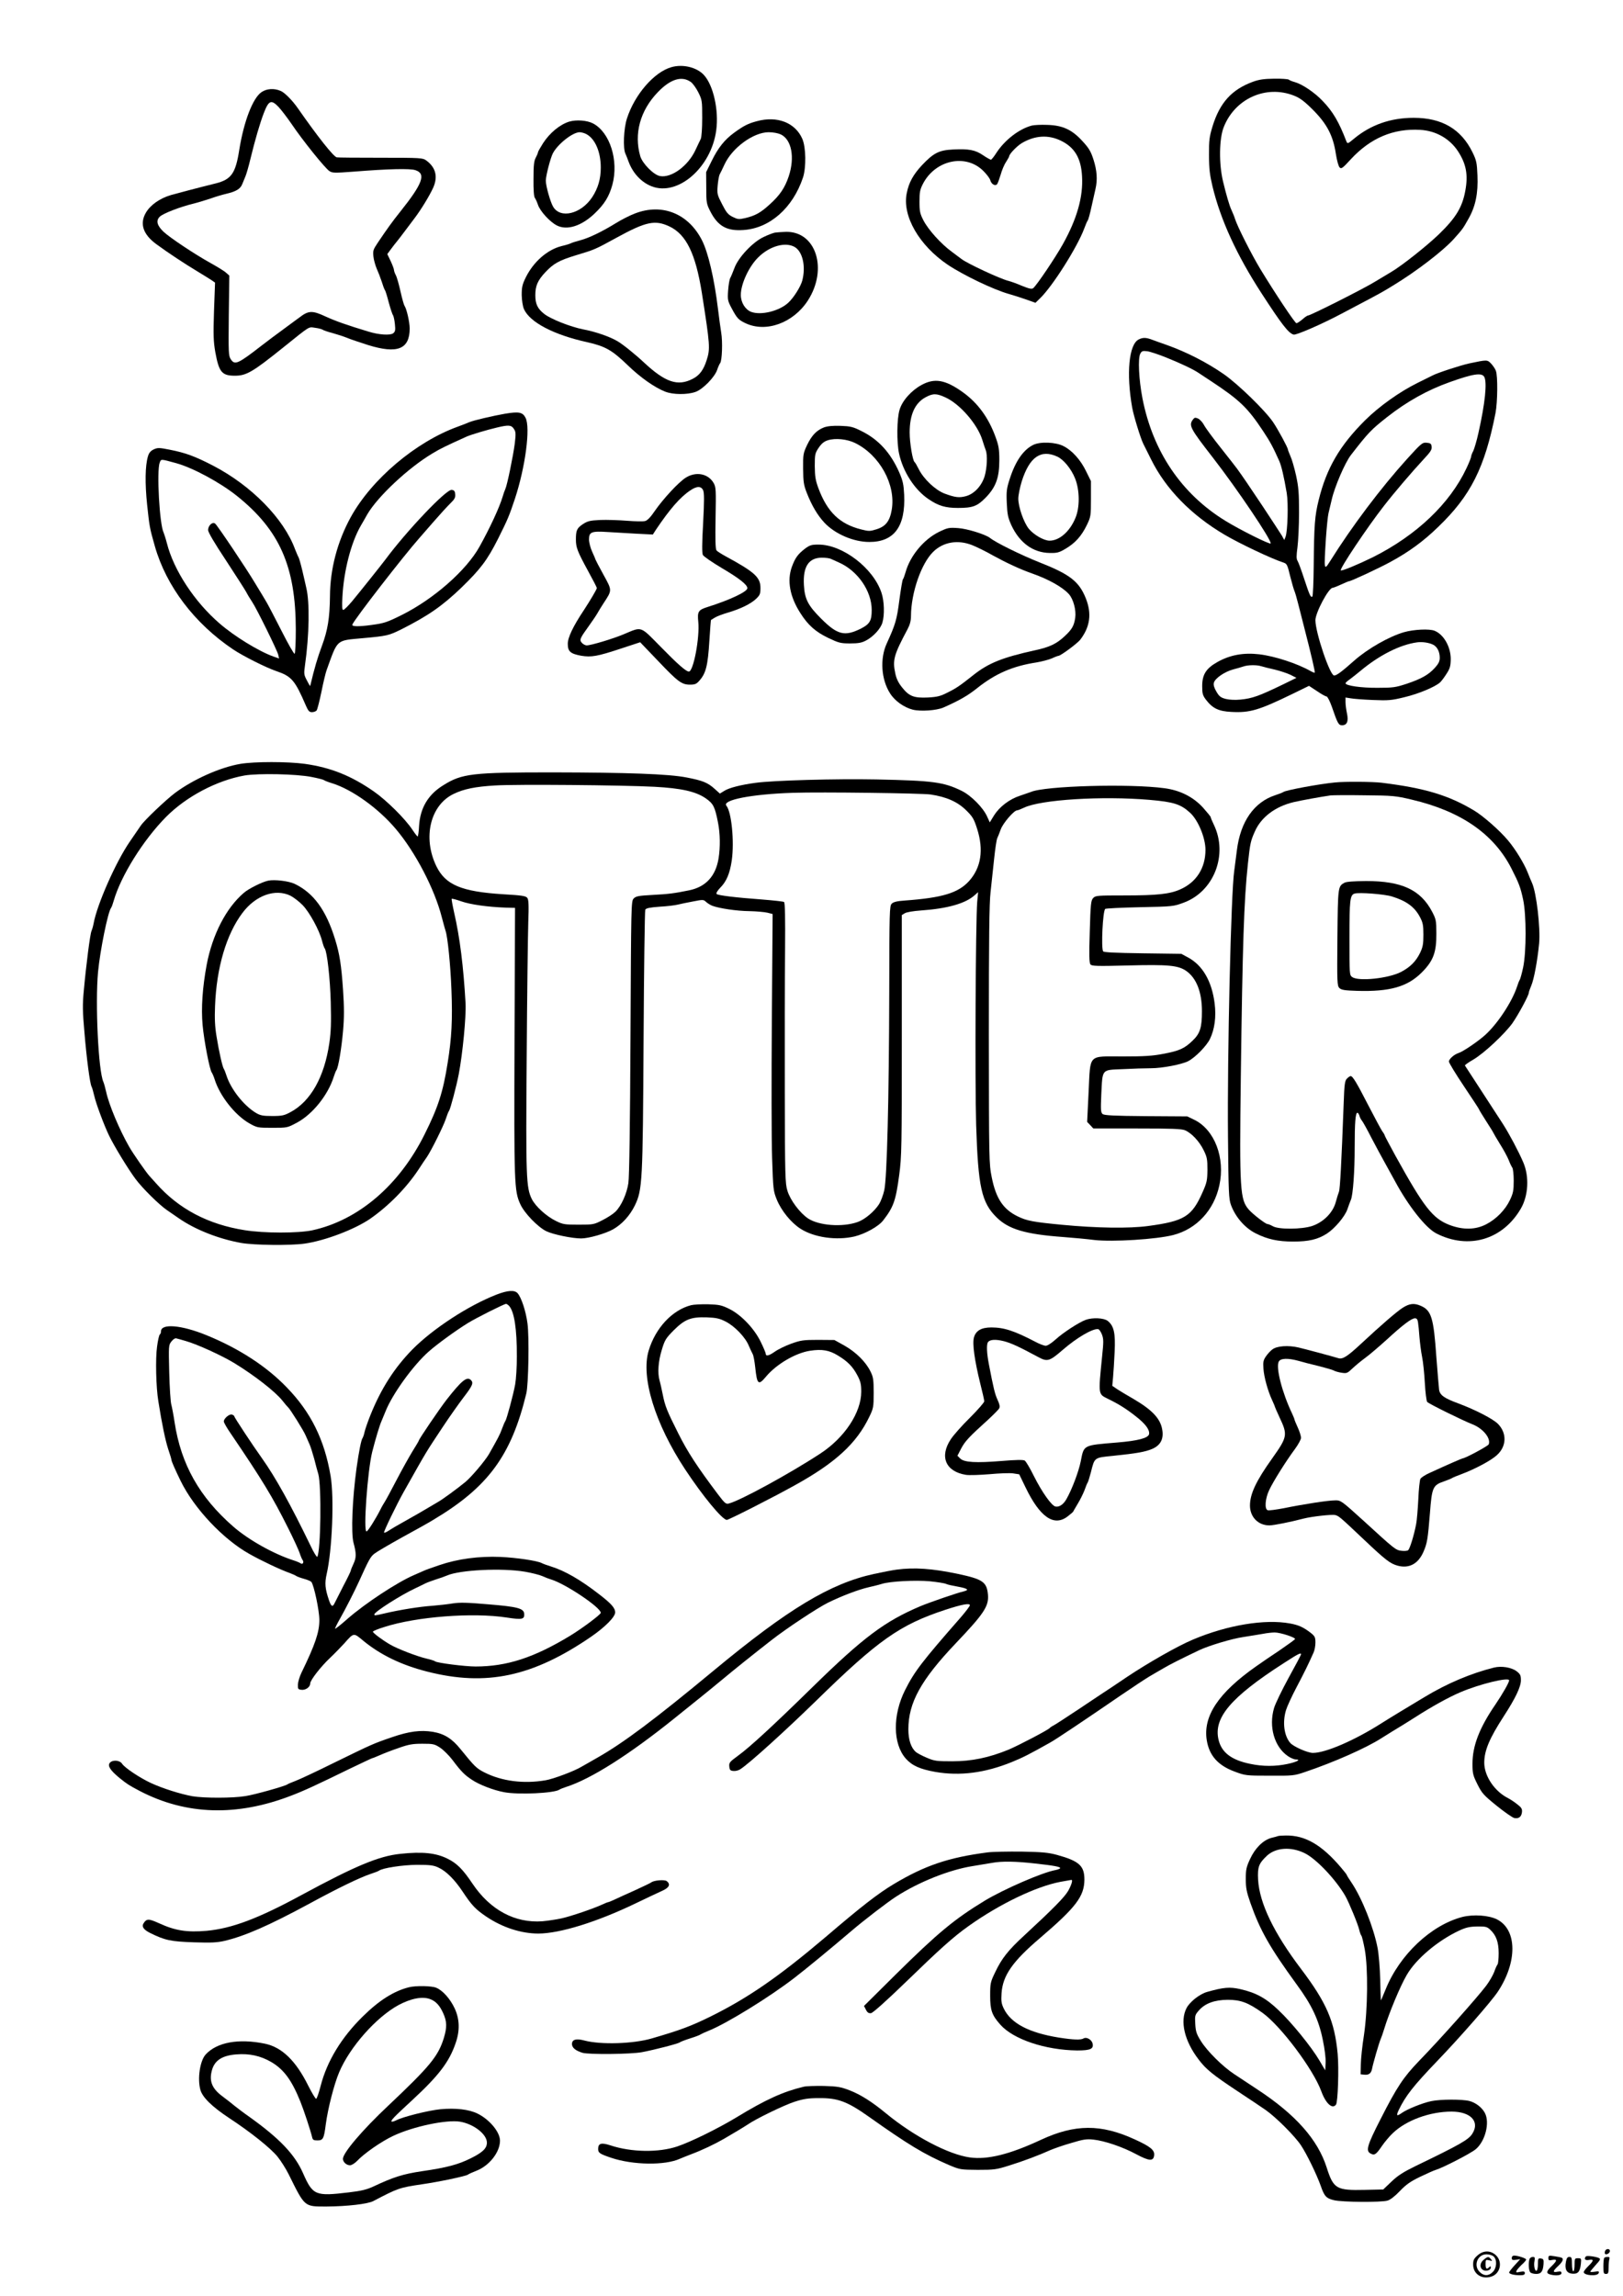 <?xml version="1.0" standalone="no"?>
<!DOCTYPE svg PUBLIC "-//W3C//DTD SVG 20010904//EN"
 "http://www.w3.org/TR/2001/REC-SVG-20010904/DTD/svg10.dtd">
<svg version="1.0" xmlns="http://www.w3.org/2000/svg"
 width="1240pt" height="1754pt" viewBox="0 0 1240 1754"
 preserveAspectRatio="xMidYMid meet">

<g transform="translate(0,1754) scale(0.1,-0.1)"
fill="#000000" stroke="none">
<path d="M5130 17027 c-132 -37 -281 -209 -340 -392 -25 -76 -31 -228 -12
-268 6 -12 17 -42 26 -66 33 -86 97 -154 174 -184 200 -79 456 143 494 427 21
154 -22 346 -95 424 -54 58 -160 84 -247 59z m149 -114 c14 -10 40 -46 56 -78
29 -58 30 -65 30 -196 0 -81 -5 -146 -11 -160 -7 -13 -24 -51 -40 -84 -56
-122 -184 -216 -271 -200 -48 8 -134 95 -151 151 -50 172 -1 350 134 490 97
101 184 127 253 77z"/>
<path d="M9574 16916 c-162 -59 -254 -159 -310 -341 -24 -80 -28 -105 -27
-220 0 -105 6 -151 27 -240 62 -256 184 -522 374 -815 155 -239 207 -306 246
-316 20 -5 222 83 366 160 25 13 88 46 140 74 135 71 176 93 255 142 179 109
379 263 460 352 70 78 72 81 114 156 54 94 75 195 69 332 -4 98 -8 115 -38
177 -87 177 -233 263 -449 263 -176 0 -328 -53 -457 -160 -48 -40 -49 -40 -58
-18 -56 146 -102 225 -180 306 -60 64 -155 128 -211 144 -22 6 -44 15 -49 20
-6 4 -55 8 -110 7 -77 -1 -115 -6 -162 -23z m311 -106 c46 -18 78 -41 146
-109 107 -107 154 -197 175 -335 8 -51 20 -96 29 -105 13 -13 22 -7 86 63 150
162 325 236 530 224 119 -7 224 -66 288 -163 63 -97 79 -180 56 -303 -23 -126
-73 -207 -200 -330 -93 -90 -285 -242 -365 -289 -19 -11 -73 -44 -120 -72 -82
-52 -498 -261 -516 -261 -6 0 -25 -13 -44 -30 -19 -16 -39 -29 -45 -29 -11 0
-161 225 -276 414 -67 111 -176 326 -194 385 -4 14 -16 43 -26 65 -16 33 -40
116 -65 220 -32 134 -30 326 6 415 86 217 322 323 535 240z"/>
<path d="M1999 16837 c-67 -44 -136 -224 -171 -442 -28 -180 -61 -226 -180
-256 -142 -35 -303 -78 -342 -89 -85 -25 -157 -76 -191 -134 -50 -85 -22 -168
82 -243 90 -66 216 -149 311 -206 48 -29 98 -60 111 -69 l24 -17 -8 -218 c-6
-185 -4 -232 10 -313 28 -153 50 -180 150 -180 87 0 135 28 368 215 213 171
192 158 244 151 25 -3 51 -10 57 -14 6 -5 40 -17 76 -26 36 -10 85 -26 110
-36 25 -11 98 -35 163 -56 223 -69 317 -32 317 127 0 49 -24 153 -40 174 -4 6
-18 54 -30 108 -12 54 -28 111 -36 125 -8 15 -14 33 -14 40 0 7 -11 37 -25 67
l-26 54 28 38 c15 21 36 47 45 58 9 11 34 43 54 70 21 28 57 75 79 105 52 68
118 177 145 237 37 84 19 154 -53 207 -28 20 -40 21 -350 21 -177 0 -327 1
-334 3 -25 5 -146 158 -298 376 -42 60 -101 120 -132 132 -49 21 -105 17 -144
-9z m130 -115 c20 -21 65 -80 100 -131 82 -122 255 -337 288 -358 23 -15 40
-15 187 -4 264 21 429 25 470 11 83 -27 55 -103 -116 -317 -63 -79 -96 -125
-171 -236 -36 -54 -39 -62 -34 -107 3 -27 15 -68 25 -92 11 -24 28 -68 38 -98
9 -30 20 -59 24 -65 5 -5 18 -48 30 -95 13 -47 27 -90 32 -97 5 -6 12 -37 15
-68 5 -47 3 -58 -13 -71 -22 -17 -109 -12 -189 13 -169 51 -250 80 -327 115
-101 47 -130 47 -199 -6 -24 -18 -82 -61 -129 -95 -47 -34 -116 -86 -155 -116
-189 -147 -211 -156 -242 -109 -17 26 -18 50 -15 334 l4 305 -24 21 c-12 12
-66 45 -118 74 -123 68 -313 195 -361 240 -50 48 -59 85 -28 115 26 25 155 75
259 100 36 9 94 27 130 39 36 13 90 29 120 36 73 17 107 37 121 74 7 17 18 45
25 61 7 17 24 75 37 130 36 148 72 271 102 350 38 99 57 107 114 47z"/>
<path d="M5782 16614 c-66 -17 -102 -36 -172 -87 -74 -54 -123 -115 -173 -217
l-42 -85 1 -120 c0 -114 2 -123 31 -180 58 -113 126 -151 253 -142 201 13 377
168 455 401 25 77 23 230 -5 295 -54 124 -192 178 -348 135z m184 -101 c82
-40 108 -175 60 -320 -30 -89 -68 -145 -147 -216 -68 -62 -109 -85 -186 -103
-48 -11 -56 -10 -95 9 -36 18 -49 34 -81 97 -37 71 -39 79 -34 142 3 36 10 74
15 85 6 10 22 44 37 76 59 128 220 246 337 247 35 0 72 -7 94 -17z"/>
<path d="M4349 16611 c-71 -22 -149 -86 -200 -165 -21 -33 -39 -65 -39 -70 0
-6 -8 -24 -17 -41 -13 -24 -17 -57 -17 -161 -1 -82 3 -136 10 -145 6 -8 17
-32 24 -53 16 -49 91 -131 144 -158 78 -40 188 -5 288 90 76 72 112 131 137
222 49 184 -19 399 -148 467 -46 24 -127 30 -182 14z m130 -95 c67 -35 111
-135 111 -256 0 -88 -21 -158 -66 -227 -85 -128 -243 -166 -298 -72 -22 37
-56 159 -56 199 0 36 35 172 54 209 37 70 150 160 204 161 13 0 36 -6 51 -14z"/>
<path d="M7884 16581 c-97 -25 -207 -110 -271 -208 -18 -29 -38 -53 -42 -53
-5 0 -32 15 -60 34 -60 41 -108 50 -230 44 -107 -5 -149 -27 -237 -120 -67
-72 -100 -132 -116 -212 -37 -174 94 -401 314 -549 120 -80 348 -189 464 -222
32 -9 92 -28 132 -42 l73 -26 35 34 c95 91 285 391 338 534 10 28 22 55 26 60
5 6 18 53 29 105 12 52 26 114 31 138 16 70 11 139 -15 221 -21 66 -36 90 -85
143 -80 88 -152 121 -270 124 -47 2 -99 -1 -116 -5z m222 -116 c105 -51 154
-134 161 -273 9 -155 -38 -323 -147 -518 -57 -102 -199 -313 -226 -335 -11 -9
-30 -5 -87 18 -39 17 -85 33 -101 37 -63 15 -316 133 -361 168 -5 4 -38 29
-72 54 -83 60 -181 169 -218 241 -26 51 -30 68 -30 143 0 73 4 92 27 137 96
183 329 231 462 96 26 -26 49 -57 52 -70 8 -30 38 -47 52 -30 5 6 17 39 27 72
9 33 27 77 41 97 13 21 24 40 24 43 0 18 59 79 97 102 101 59 202 65 299 18z"/>
<path d="M4853 15910 c-40 -15 -105 -48 -145 -73 -109 -67 -206 -114 -273
-132 -33 -9 -67 -19 -75 -24 -8 -4 -39 -14 -67 -20 -110 -27 -216 -119 -276
-240 -27 -55 -31 -75 -31 -135 1 -42 8 -86 17 -107 45 -101 228 -197 484 -253
137 -31 189 -60 309 -176 97 -94 207 -171 287 -202 59 -23 167 -24 230 -2 56
19 149 114 167 171 7 21 17 43 22 49 15 19 20 165 8 234 -6 36 -17 118 -25
184 -28 230 -75 429 -122 521 -104 204 -304 284 -510 205z m262 -100 c128 -61
199 -207 247 -505 63 -403 65 -428 37 -516 -24 -75 -54 -116 -107 -143 -114
-59 -209 -27 -373 126 -64 60 -163 140 -202 162 -59 35 -170 73 -261 90 -97
19 -249 79 -298 118 -51 40 -68 76 -68 143 0 72 18 113 77 176 62 66 105 90
233 129 143 43 146 44 310 134 226 124 295 138 405 86z"/>
<path d="M5920 15763 c-14 -3 -52 -17 -85 -33 -83 -38 -195 -157 -224 -238
-12 -31 -26 -66 -32 -76 -6 -11 -13 -53 -16 -95 -5 -71 -3 -80 27 -136 41 -77
53 -89 106 -114 157 -74 365 2 476 173 155 240 63 530 -168 525 -32 -1 -70 -4
-84 -6z m152 -110 c61 -36 86 -150 57 -258 -13 -46 -64 -128 -106 -167 -68
-64 -209 -99 -285 -70 -45 18 -78 72 -78 129 0 84 62 218 134 288 87 86 207
119 278 78z"/>
<path d="M8700 14947 c-75 -37 -96 -260 -50 -520 12 -66 64 -235 85 -277 7
-14 34 -68 60 -120 112 -226 306 -424 560 -574 115 -68 362 -185 450 -213 27
-9 31 -16 52 -104 13 -52 28 -103 33 -114 5 -11 18 -56 29 -100 11 -44 34
-134 51 -200 45 -174 79 -319 75 -323 -2 -2 -16 3 -32 12 -102 58 -274 114
-392 128 -121 14 -223 -5 -318 -58 -88 -49 -118 -96 -118 -185 0 -57 4 -71 28
-103 51 -67 97 -89 193 -94 143 -8 211 12 472 139 l123 60 61 -40 c33 -23 66
-41 73 -41 7 0 25 -35 40 -77 45 -131 52 -143 79 -143 38 0 50 31 37 91 -6 28
-11 66 -11 86 l0 35 38 -6 c20 -4 97 -10 170 -13 121 -5 143 -3 245 22 108 26
231 78 269 112 10 9 32 38 49 65 27 41 32 60 33 111 1 94 -53 191 -124 219
-40 16 -159 10 -233 -11 -114 -33 -277 -126 -379 -216 -98 -87 -136 -115 -155
-115 -32 0 -142 325 -143 422 0 58 101 248 132 248 5 0 34 11 64 25 30 14 57
25 60 25 15 0 224 97 316 147 142 77 253 158 366 268 249 239 356 453 438 870
16 84 18 282 3 322 -5 15 -22 40 -37 56 -29 30 -30 30 -167 1 -68 -15 -246
-73 -282 -93 -10 -5 -60 -30 -111 -55 -138 -68 -294 -179 -402 -286 -194 -193
-295 -366 -355 -610 -30 -121 -35 -190 -38 -502 -1 -124 -6 -230 -10 -234 -12
-12 -21 7 -63 135 -21 64 -43 125 -50 136 -10 16 -10 38 -1 105 6 47 12 166
12 265 0 152 -4 196 -23 284 -13 58 -32 124 -43 147 -10 24 -19 46 -19 50 0
14 -74 151 -113 209 -61 90 -268 291 -377 367 -133 92 -285 169 -436 223 -38
13 -87 31 -109 39 -49 19 -73 19 -105 3z m205 -136 c113 -45 214 -93 253 -120
15 -10 59 -39 97 -64 215 -142 277 -201 396 -381 54 -81 76 -123 123 -228 16
-37 35 -115 57 -245 13 -78 7 -289 -9 -333 l-10 -25 -18 33 c-11 18 -77 119
-147 225 -117 175 -142 212 -195 286 -9 13 -66 85 -125 160 -60 75 -117 153
-128 174 -11 21 -31 43 -46 50 -21 9 -27 8 -39 -8 -33 -45 -22 -66 152 -290
188 -242 450 -632 442 -656 -4 -11 -233 103 -345 172 -336 206 -556 530 -635
939 -27 141 -35 303 -16 338 11 21 18 23 53 19 22 -3 85 -24 140 -46z m2435
-150 c23 -43 6 -203 -44 -426 -13 -60 -32 -123 -40 -140 -9 -16 -16 -36 -16
-42 0 -7 -16 -48 -36 -90 -127 -270 -380 -511 -714 -679 -114 -56 -239 -108
-246 -101 -11 11 204 332 329 492 83 107 217 263 305 358 51 54 63 73 60 95
-3 23 -8 27 -38 30 -33 3 -41 -4 -150 -124 -199 -220 -419 -511 -588 -781 -47
-74 -47 -72 -32 172 6 87 15 175 20 195 5 19 16 67 25 105 22 97 102 283 147
340 134 173 154 193 277 290 150 118 308 206 477 266 179 64 245 74 264 40z
m-390 -2046 c31 -16 50 -54 50 -100 0 -26 -9 -45 -37 -76 -48 -53 -102 -84
-215 -122 -85 -28 -105 -31 -223 -31 -124 -1 -245 16 -245 35 0 4 15 18 33 30
17 13 55 42 82 65 144 120 301 199 430 217 40 6 94 -2 125 -18z m-1314 -164
c16 -5 63 -17 104 -26 41 -10 95 -28 120 -40 l45 -23 -100 -49 c-186 -90 -236
-108 -327 -117 -41 -4 -85 -2 -113 5 -38 10 -50 19 -71 55 -18 30 -24 52 -20
68 8 34 81 84 146 102 30 8 66 18 80 23 34 12 101 13 136 2z"/>
<path d="M7040 14599 c-77 -42 -147 -120 -167 -189 -21 -67 -23 -248 -4 -335
30 -138 118 -275 224 -347 76 -52 130 -68 226 -68 113 0 147 13 211 78 79 81
105 153 105 287 0 85 -5 112 -30 180 -54 147 -136 258 -249 339 -134 96 -216
110 -316 55z m184 -95 c111 -51 244 -205 281 -324 9 -30 21 -65 26 -78 15 -37
10 -137 -8 -199 -23 -75 -80 -136 -143 -153 -52 -14 -83 -10 -164 20 -70 27
-158 110 -196 185 -14 28 -28 53 -33 56 -14 11 -37 145 -37 225 0 136 40 225
121 269 57 31 84 31 153 -1z"/>
<path d="M3860 14380 c-92 -16 -246 -52 -275 -65 -16 -7 -56 -23 -87 -34 -321
-116 -658 -401 -818 -691 -102 -186 -158 -396 -159 -605 -2 -167 -17 -259 -62
-380 -33 -89 -56 -165 -89 -305 0 -3 -12 16 -25 42 -23 43 -24 51 -15 115 33
232 37 482 10 593 -5 25 -20 86 -31 135 -12 50 -25 95 -29 100 -4 6 -15 33
-26 60 -86 234 -333 485 -624 637 -141 73 -212 99 -334 123 -81 16 -91 16
-122 2 -24 -12 -36 -26 -44 -54 -21 -72 -23 -204 -6 -368 18 -168 19 -177 59
-317 87 -306 303 -590 597 -788 76 -51 251 -139 330 -166 118 -40 143 -69 228
-266 17 -39 26 -48 45 -48 14 0 30 6 36 13 6 8 22 72 37 143 14 71 32 145 39
164 87 241 70 226 275 245 188 17 199 20 295 67 206 104 313 178 461 320 145
141 196 208 279 372 74 148 85 174 129 306 80 242 120 545 81 619 -22 43 -51
48 -155 31z m66 -116 c15 -22 16 -36 7 -112 -13 -99 -58 -317 -72 -347 -5 -11
-15 -38 -21 -60 -25 -83 -96 -236 -176 -380 -100 -181 -350 -401 -595 -523
-113 -56 -134 -63 -231 -76 -101 -14 -153 -12 -146 3 18 44 394 528 512 661
12 14 61 70 109 125 48 55 105 118 127 139 33 32 40 45 38 70 -2 24 -8 32 -27
34 -41 6 -344 -313 -507 -533 -29 -39 -200 -253 -254 -318 -30 -36 -61 -66
-67 -66 -9 -1 -11 23 -7 97 10 200 66 418 141 547 16 28 38 65 48 84 79 137
315 358 500 468 61 37 101 56 260 128 34 15 154 51 235 70 85 20 107 19 126
-11z m-2580 -262 c127 -35 335 -147 464 -250 327 -262 449 -540 450 -1019 0
-100 -4 -184 -9 -187 -5 -3 -50 76 -100 175 -51 100 -102 198 -114 218 -26 44
-33 56 -88 146 -64 108 -288 442 -305 455 -20 17 -54 -14 -54 -49 0 -17 49
-100 136 -231 74 -113 144 -222 155 -242 10 -20 31 -54 45 -75 33 -48 191
-369 200 -405 l6 -28 -43 15 c-110 39 -300 155 -413 254 -190 164 -349 406
-401 612 -9 35 -21 71 -25 81 -31 59 -54 471 -30 533 11 30 5 30 126 -3z"/>
<path d="M6295 14275 c-56 -22 -93 -60 -129 -135 -29 -62 -31 -71 -30 -180 1
-100 4 -124 28 -185 38 -97 82 -171 134 -227 81 -87 223 -148 344 -148 190 0
277 119 266 361 -4 79 -10 106 -37 169 -67 152 -158 252 -289 317 -65 33 -84
37 -160 40 -60 2 -99 -2 -127 -12z m238 -119 c188 -92 313 -319 280 -510 -15
-87 -46 -127 -116 -149 -51 -16 -59 -16 -118 -1 -163 41 -258 132 -326 314
-23 62 -27 91 -28 170 0 89 2 98 30 140 22 32 41 48 70 57 58 18 147 9 208
-21z"/>
<path d="M7895 14142 c-76 -37 -137 -124 -181 -262 -23 -71 -26 -93 -22 -183
4 -88 9 -111 35 -169 63 -135 166 -210 293 -212 58 -1 72 3 124 34 73 44 119
96 160 180 30 63 31 69 31 200 l0 135 -38 77 c-41 85 -106 157 -171 190 -59
31 -177 36 -231 10z m183 -90 c48 -22 107 -94 136 -167 36 -90 37 -224 1 -305
-43 -102 -122 -170 -196 -170 -44 0 -121 45 -159 91 -39 49 -80 167 -80 230 0
26 12 85 26 131 59 187 146 248 272 190z"/>
<path d="M5239 13891 c-55 -35 -171 -160 -237 -255 -30 -45 -56 -72 -73 -76
-13 -4 -76 -3 -139 2 -63 5 -155 8 -205 6 -78 -4 -95 -8 -132 -32 -45 -30 -53
-47 -53 -117 0 -61 11 -90 91 -237 38 -69 69 -129 69 -134 0 -9 -49 -92 -98
-167 -84 -126 -125 -212 -124 -260 0 -58 21 -75 102 -90 78 -13 124 -5 308 56
l143 47 135 -141 c153 -161 182 -183 246 -183 36 0 49 5 69 28 52 57 67 114
79 311 5 85 11 155 12 155 2 1 15 9 29 18 14 9 58 26 99 38 99 29 175 67 216
105 30 29 34 38 34 84 0 81 -44 121 -265 241 -33 18 -65 38 -71 46 -8 10 -10
85 -7 247 4 214 3 235 -14 266 -41 73 -135 92 -214 42z m133 -96 c9 -20 9 -80
0 -251 -9 -154 -9 -230 -2 -243 5 -11 69 -55 141 -98 138 -81 199 -130 199
-156 0 -27 -134 -90 -302 -143 -73 -23 -81 -35 -73 -114 12 -120 -37 -380 -72
-380 -21 0 -86 57 -211 185 -165 167 -143 160 -287 100 -83 -35 -250 -85 -283
-85 -10 0 -27 9 -36 19 -21 23 -16 34 54 131 26 36 55 79 64 95 9 17 30 50 46
75 68 104 68 97 0 221 -33 60 -60 112 -60 114 0 2 -11 29 -25 59 -14 30 -25
73 -25 95 0 58 19 65 144 57 56 -3 156 -9 222 -13 l122 -6 23 36 c107 159 185
249 263 301 50 34 83 34 98 1z"/>
<path d="M7174 13477 c-116 -57 -220 -182 -255 -307 -7 -25 -16 -50 -21 -56
-4 -6 -16 -78 -27 -160 -19 -148 -30 -185 -96 -329 -53 -115 -43 -275 25 -381
36 -58 107 -108 174 -125 61 -15 181 -6 233 16 120 53 187 91 258 148 141 112
272 169 455 197 41 7 94 21 117 31 23 11 45 19 49 19 17 0 144 94 167 123 76
99 89 200 43 316 -52 130 -122 184 -356 276 -141 56 -331 150 -375 185 -33 27
-177 72 -245 76 -70 5 -79 3 -146 -29z m253 -101 c33 -13 105 -48 159 -79 102
-56 209 -106 298 -137 128 -45 235 -105 283 -159 34 -38 56 -123 48 -179 -9
-63 -25 -90 -82 -143 -61 -57 -115 -83 -228 -107 -245 -54 -352 -97 -465 -186
-107 -85 -132 -102 -200 -136 -55 -28 -79 -34 -150 -38 -108 -5 -144 9 -198
77 -29 36 -44 68 -52 108 -22 102 -10 142 94 337 18 34 26 64 26 100 1 179 79
404 172 493 76 73 186 92 295 49z"/>
<path d="M6149 13348 c-54 -42 -74 -70 -99 -138 -38 -105 -16 -228 66 -355 58
-91 116 -142 212 -188 80 -38 94 -42 167 -42 63 0 89 5 121 22 57 30 113 91
126 138 17 58 14 163 -7 226 -62 189 -297 369 -481 369 -55 0 -67 -4 -105 -32z
m199 -77 c9 -4 37 -17 62 -28 144 -64 250 -218 250 -363 0 -81 -15 -107 -81
-141 -126 -63 -181 -49 -306 76 -99 99 -125 148 -131 256 -8 140 36 208 136
209 29 0 60 -4 70 -9z"/>
<path d="M1837 11705 c-155 -26 -362 -119 -501 -223 -71 -54 -233 -208 -260
-248 -12 -17 -50 -73 -85 -124 -107 -156 -250 -480 -276 -625 -4 -22 -12 -48
-16 -57 -10 -18 -41 -259 -59 -458 -10 -104 -9 -157 5 -315 17 -206 42 -390
54 -414 5 -9 14 -41 21 -71 14 -63 77 -230 114 -306 40 -82 143 -251 200 -328
52 -71 183 -200 242 -240 17 -12 58 -40 90 -62 125 -87 305 -158 479 -189 101
-17 371 -20 480 -5 157 22 385 109 503 190 142 99 278 237 372 380 23 36 51
77 61 91 34 50 126 235 144 289 10 30 21 60 26 65 10 13 57 191 74 280 30 158
57 439 52 540 -16 281 -43 502 -88 697 -12 54 -20 100 -18 102 3 3 36 -6 73
-19 71 -25 203 -43 336 -48 l75 -2 -4 -1020 c-4 -1089 -2 -1142 44 -1243 31
-69 134 -175 199 -207 52 -25 197 -55 266 -55 58 0 187 37 245 70 68 39 127
104 165 181 58 121 61 173 67 1264 3 539 9 987 13 996 7 12 32 17 111 23 57 3
119 11 138 16 20 5 72 16 116 24 76 15 80 15 100 -4 11 -10 32 -23 47 -29 54
-20 186 -40 283 -41 55 -1 118 -7 139 -12 l39 -10 -6 -806 c-3 -444 -3 -919 2
-1057 8 -241 9 -252 36 -319 35 -85 109 -176 181 -222 104 -67 275 -91 413
-59 81 20 183 76 219 123 79 102 96 151 122 346 19 141 20 209 20 1068 l0 918
23 14 c12 8 65 17 122 21 204 14 344 54 413 118 l25 22 -7 -75 c-12 -149 -18
-1368 -8 -1705 15 -471 41 -591 156 -704 92 -91 219 -129 506 -150 80 -6 188
-16 241 -23 139 -16 475 5 603 38 178 46 311 189 352 379 46 210 -36 425 -191
501 l-54 26 -315 2 c-250 2 -318 6 -332 16 -14 13 -15 31 -10 150 10 198 0
186 163 193 75 4 173 7 217 7 86 0 235 29 284 54 54 28 140 116 166 169 36 75
49 169 36 272 -21 168 -91 290 -201 350 l-54 29 -295 4 c-211 3 -297 7 -302
15 -16 26 -3 306 16 324 4 4 123 10 264 13 253 5 258 6 336 35 231 85 340 367
230 595 -13 27 -24 53 -24 58 0 4 -27 37 -59 73 -74 81 -174 132 -294 148
-265 36 -917 18 -1022 -29 -11 -4 -48 -17 -81 -28 -81 -26 -157 -84 -199 -150
l-33 -54 -20 44 c-30 68 -122 161 -195 197 -137 67 -218 78 -652 87 -308 6
-785 -7 -923 -26 -112 -15 -202 -38 -238 -61 l-34 -21 -41 37 c-53 47 -89 62
-213 86 -138 27 -455 38 -1026 39 -611 0 -690 -9 -831 -97 -117 -71 -178 -173
-187 -309 -2 -46 -8 -84 -11 -84 -3 0 -22 24 -41 53 -55 83 -197 224 -295 292
-173 120 -328 182 -526 210 -132 18 -383 18 -492 0z m543 -100 c47 -9 90 -20
95 -24 6 -5 35 -16 65 -25 152 -48 350 -190 483 -347 150 -177 297 -459 352
-674 13 -49 26 -97 29 -105 16 -44 38 -261 45 -450 9 -229 2 -369 -29 -560
-35 -221 -72 -337 -176 -545 -194 -390 -506 -656 -858 -733 -108 -23 -370 -23
-517 1 -279 44 -503 162 -675 356 -21 24 -46 51 -54 60 -23 25 -124 170 -153
221 -74 129 -155 321 -176 420 -7 30 -16 64 -21 75 -39 85 -63 601 -41 840 16
167 75 456 99 489 5 6 14 31 21 56 55 190 225 463 400 640 155 156 387 278
598 316 105 18 398 12 513 -11z m2620 -75 c205 -11 317 -36 393 -89 57 -40 69
-63 93 -186 16 -82 18 -185 4 -272 -22 -136 -98 -218 -225 -244 -112 -23 -160
-29 -277 -35 -112 -6 -130 -10 -147 -28 -19 -20 -19 -48 -24 -1061 -3 -664 -9
-1066 -16 -1112 -12 -81 -54 -175 -99 -219 -16 -16 -60 -45 -98 -64 -66 -34
-71 -35 -183 -35 -107 0 -120 2 -173 28 -74 36 -157 112 -185 168 -43 87 -46
167 -39 1079 3 470 9 934 12 1030 5 139 3 179 -8 192 -11 14 -43 19 -184 27
-318 20 -440 71 -510 214 -106 218 -47 466 131 552 78 38 165 56 318 65 162
10 970 3 1217 -10z m2110 -59 c120 -18 205 -55 271 -120 50 -49 60 -66 84
-141 52 -162 31 -297 -61 -400 -83 -91 -203 -128 -491 -149 -60 -4 -87 -11
-100 -24 -17 -17 -18 -59 -19 -680 -2 -811 -17 -1414 -38 -1509 -8 -36 -26
-84 -39 -105 -36 -57 -110 -119 -165 -138 -117 -41 -297 -27 -379 28 -63 43
-135 139 -157 211 -17 55 -19 109 -20 760 -1 386 0 867 2 1070 2 257 0 371 -8
376 -6 4 -81 12 -168 19 -203 15 -335 31 -347 42 -5 6 5 24 27 47 49 49 74
109 89 211 20 144 -2 368 -41 416 -37 44 194 89 510 99 217 7 979 -3 1050 -13z
m1673 -41 c185 -16 238 -33 310 -99 61 -56 117 -191 117 -283 0 -139 -70 -248
-193 -302 -81 -36 -178 -46 -427 -46 -207 0 -220 -1 -238 -20 -17 -18 -20 -45
-26 -256 -6 -182 -4 -239 5 -251 11 -13 49 -14 288 -8 306 8 381 1 443 -41 79
-55 121 -162 121 -309 0 -124 -14 -170 -72 -225 -61 -59 -100 -77 -223 -100
-81 -16 -146 -20 -309 -20 -271 0 -247 25 -262 -274 l-11 -226 24 -25 23 -25
334 0 c265 0 341 -3 367 -14 49 -21 109 -84 142 -152 26 -52 29 -70 29 -149
-1 -82 -4 -98 -38 -174 -81 -183 -138 -219 -414 -256 -145 -20 -396 -16 -658
9 -220 21 -270 30 -341 65 -110 54 -165 137 -197 298 -21 106 -21 126 -22
1088 0 737 3 1007 13 1090 7 61 19 174 27 252 8 78 19 150 24 160 5 10 17 40
27 68 17 47 101 145 125 145 6 0 29 9 52 20 128 62 597 91 960 60z"/>
<path d="M2050 10813 c-46 -9 -152 -62 -188 -94 -135 -116 -239 -318 -283
-549 -32 -172 -43 -331 -31 -461 11 -120 54 -342 70 -362 5 -7 15 -30 22 -52
39 -126 155 -273 265 -336 59 -33 62 -34 175 -34 115 0 115 0 188 39 120 64
238 211 282 351 7 22 16 45 20 50 15 19 39 165 51 300 9 103 9 177 0 313 -13
189 -26 275 -61 387 -69 224 -165 355 -310 424 -45 21 -152 34 -200 24z m169
-115 c25 -13 67 -45 93 -72 52 -53 128 -192 148 -271 7 -27 16 -54 21 -60 18
-25 41 -226 46 -410 4 -158 2 -224 -11 -314 -38 -259 -143 -444 -296 -526 -48
-26 -65 -30 -140 -30 -72 0 -91 4 -125 24 -93 56 -192 182 -225 286 -7 22 -16
45 -20 50 -10 14 -37 131 -56 250 -12 73 -15 136 -11 230 11 294 87 549 209
711 101 135 251 188 367 132z"/>
<path d="M10200 11563 c-118 -11 -377 -59 -395 -73 -5 -4 -33 -15 -61 -24
-163 -53 -267 -202 -294 -421 -6 -50 -15 -119 -20 -155 -25 -161 -54 -1411
-48 -2035 4 -423 6 -475 23 -520 34 -92 107 -176 190 -217 90 -45 169 -62 285
-62 119 0 188 16 258 61 60 39 137 130 156 185 10 29 22 62 27 73 16 37 29
214 29 402 0 190 6 263 21 263 4 0 11 -10 15 -22 3 -13 12 -30 19 -38 7 -8 40
-67 72 -130 33 -63 82 -154 109 -202 27 -49 58 -105 70 -127 102 -191 237
-362 318 -403 245 -125 506 -49 645 189 58 99 66 245 19 354 -35 82 -106 216
-156 294 -53 82 -191 294 -247 380 -22 33 -41 63 -43 66 -1 3 27 24 64 45 81
47 239 195 299 278 44 63 125 212 125 232 0 6 9 31 19 55 21 49 47 189 60 321
11 119 -20 388 -54 463 -8 17 -23 54 -34 82 -27 68 -94 178 -151 245 -63 75
-185 182 -255 225 -196 118 -377 173 -710 214 -67 8 -281 10 -355 2z m585
-131 c376 -88 628 -262 763 -527 58 -114 69 -144 89 -237 25 -117 25 -399 0
-518 -10 -47 -22 -89 -26 -95 -4 -5 -13 -28 -20 -50 -38 -117 -149 -285 -244
-371 -57 -51 -169 -127 -204 -138 -34 -11 -73 -46 -73 -65 0 -10 52 -95 115
-189 63 -94 115 -173 115 -176 0 -3 25 -44 55 -91 30 -46 55 -87 55 -89 0 -2
23 -41 50 -85 28 -44 58 -100 67 -123 9 -24 21 -49 27 -57 6 -8 11 -53 11
-100 0 -74 -4 -95 -28 -146 -36 -77 -106 -148 -182 -187 -83 -43 -178 -44
-281 -5 -129 50 -195 135 -413 529 -44 81 -81 150 -81 153 0 4 -8 19 -19 33
-10 15 -58 104 -106 197 -91 177 -120 225 -136 225 -5 0 -17 -8 -28 -19 -16
-16 -20 -41 -25 -187 -17 -459 -28 -657 -36 -677 -5 -12 -16 -48 -25 -81 -22
-80 -94 -152 -180 -181 -79 -26 -254 -28 -300 -2 -16 9 -35 17 -42 17 -14 0
-110 74 -141 109 -68 77 -73 146 -62 1016 13 1008 24 1349 54 1626 17 158 21
175 53 247 48 110 157 192 298 225 55 13 210 41 280 51 17 2 134 3 260 1 216
-2 238 -4 360 -33z"/>
<path d="M10272 10797 c-50 -28 -50 -28 -54 -419 -3 -342 -2 -368 15 -385 15
-15 39 -19 137 -22 248 -7 382 31 491 139 90 90 114 154 113 300 0 98 -3 109
-32 165 -88 168 -232 235 -505 235 -95 -1 -150 -5 -165 -13z m363 -105 c110
-34 173 -80 213 -156 23 -43 27 -63 27 -136 0 -72 -4 -94 -26 -140 -32 -65
-75 -108 -146 -145 -95 -49 -323 -73 -371 -39 -22 15 -22 17 -22 299 0 290 4
328 39 339 35 11 228 -4 286 -22z"/>
<path d="M3794 7651 c-214 -83 -486 -260 -644 -420 -137 -140 -239 -299 -320
-501 -21 -52 -41 -111 -45 -130 -4 -19 -11 -39 -15 -45 -10 -13 -27 -96 -46
-230 -32 -235 -43 -495 -23 -570 22 -81 22 -113 0 -160 -12 -25 -21 -48 -21
-53 0 -4 -25 -57 -57 -117 -31 -61 -61 -120 -67 -132 -15 -31 -26 -25 -42 22
-31 90 -34 132 -18 202 42 184 58 581 30 748 -47 278 -151 488 -336 678 -154
160 -365 297 -613 398 -191 78 -347 91 -347 29 0 -10 -4 -21 -9 -24 -5 -3 -15
-45 -21 -93 -13 -89 -8 -312 10 -418 28 -178 54 -299 75 -364 14 -40 25 -78
25 -83 0 -10 29 -76 70 -160 103 -211 325 -446 525 -558 94 -53 240 -122 309
-146 21 -8 44 -18 50 -23 6 -4 32 -14 58 -21 26 -7 52 -18 57 -24 20 -26 61
-219 61 -291 0 -93 -32 -187 -137 -403 -14 -29 -26 -69 -27 -90 -1 -34 2 -37
27 -40 32 -4 67 21 67 48 0 25 80 128 151 195 35 33 83 83 108 110 75 85 72
84 145 23 132 -109 293 -187 490 -237 451 -115 807 -39 1253 267 107 74 183
151 183 185 0 34 -29 67 -124 140 -142 110 -260 178 -366 211 -30 9 -62 21
-71 26 -35 18 -189 41 -314 47 -166 7 -329 -15 -469 -63 -56 -19 -110 -38
-121 -44 -11 -5 -45 -20 -75 -33 -127 -55 -370 -215 -504 -332 -53 -47 -96
-81 -96 -76 0 5 16 38 36 73 42 74 112 211 147 288 75 166 88 190 119 213 18
14 114 70 213 125 99 54 205 113 235 132 418 249 596 490 711 965 17 69 23
436 9 536 -12 93 -47 199 -76 231 -24 25 -74 22 -160 -11z m97 -88 c39 -47 58
-175 58 -383 0 -80 -6 -176 -13 -215 -15 -82 -65 -266 -75 -280 -4 -5 -16 -32
-26 -60 -16 -45 -31 -72 -100 -194 -31 -52 -132 -172 -180 -212 -61 -50 -174
-133 -210 -153 -16 -10 -59 -35 -95 -56 -36 -21 -90 -53 -120 -69 -93 -52
-134 -76 -163 -95 -15 -10 -30 -16 -33 -13 -5 5 98 218 150 310 188 334 165
294 299 497 53 80 126 183 162 230 66 86 74 107 53 128 -30 30 -70 -2 -186
-150 -53 -68 -212 -302 -212 -312 0 -3 -22 -40 -49 -83 -26 -43 -81 -141 -121
-218 -40 -77 -80 -151 -89 -165 -9 -14 -25 -41 -34 -60 -36 -71 -94 -164 -106
-168 -27 -9 7 465 43 608 26 102 57 205 71 235 7 17 21 50 31 75 52 131 211
352 332 458 65 57 204 158 296 215 59 37 278 147 292 147 6 0 17 -8 25 -17z
m-2474 -266 c89 -25 284 -114 379 -173 151 -93 304 -212 360 -281 21 -27 41
-50 45 -53 14 -11 121 -181 135 -217 9 -21 22 -51 30 -68 7 -16 23 -66 35
-110 11 -44 25 -96 31 -115 25 -90 19 -588 -8 -632 -3 -5 -27 32 -51 84 -151
312 -268 523 -371 668 -73 102 -212 313 -212 321 0 4 -7 10 -17 13 -19 8 -63
-29 -63 -52 0 -9 23 -49 52 -91 243 -358 320 -485 438 -721 43 -85 83 -173 90
-195 7 -22 17 -45 22 -52 13 -16 0 -37 -15 -25 -7 5 -30 15 -52 22 -151 48
-345 156 -463 259 -258 225 -399 475 -448 796 -8 55 -20 116 -25 135 -6 19
-13 130 -16 245 -5 207 -5 210 17 238 14 18 29 27 39 23 9 -2 40 -11 68 -19z
m2594 -1763 c52 -9 112 -24 134 -34 22 -10 51 -21 65 -25 110 -33 380 -214
380 -255 0 -13 -142 -119 -234 -175 -277 -168 -484 -235 -723 -235 -81 0 -292
27 -308 39 -5 5 -35 14 -65 21 -70 16 -222 74 -280 108 -57 33 -131 88 -131
98 0 5 39 21 88 36 245 79 675 112 935 72 117 -18 136 -14 133 28 -2 42 -52
55 -275 73 -159 14 -219 15 -270 7 -36 -6 -105 -14 -155 -18 -95 -6 -256 -32
-365 -58 -77 -18 -80 -18 -80 -8 0 19 201 147 310 198 30 14 66 32 80 39 14 7
50 20 80 30 30 9 69 23 85 30 97 43 421 59 596 29z"/>
<path d="M5280 7570 c-144 -37 -272 -174 -324 -347 -61 -202 48 -558 279 -908
134 -203 284 -385 318 -385 15 0 346 168 517 263 312 172 474 321 571 523 32
66 34 75 34 184 0 101 -3 121 -24 163 -36 74 -110 147 -197 197 l-79 44 -125
1 c-113 0 -132 -3 -205 -29 -44 -16 -102 -44 -128 -63 -45 -31 -67 -35 -67
-12 0 5 -16 44 -36 85 -49 103 -149 209 -241 255 -61 30 -78 33 -163 36 -52 1
-111 -2 -130 -7z m264 -125 c69 -35 151 -120 177 -185 11 -25 24 -53 30 -64 6
-10 14 -55 19 -100 14 -133 24 -142 83 -71 80 95 225 180 336 197 92 14 147 4
212 -36 75 -45 114 -85 149 -151 25 -47 30 -69 30 -126 0 -159 -127 -351 -312
-472 -230 -151 -614 -361 -700 -382 -22 -6 -31 2 -84 72 -155 206 -230 320
-302 464 -87 173 -101 208 -119 299 -8 41 -19 89 -24 106 -16 55 -10 145 17
232 23 77 31 89 92 151 85 84 131 102 253 98 71 -3 96 -8 143 -32z"/>
<path d="M10718 7551 c-48 -31 -163 -130 -323 -279 -100 -93 -137 -117 -169
-107 -53 16 -247 68 -306 82 -78 18 -164 12 -199 -15 -14 -10 -36 -34 -49 -53
-20 -29 -23 -44 -19 -94 4 -64 34 -172 67 -242 11 -24 20 -45 20 -48 0 -2 16
-39 36 -82 63 -134 61 -148 -56 -313 -125 -175 -171 -274 -170 -364 2 -87 65
-149 150 -148 35 1 152 24 260 52 62 16 216 33 241 27 29 -8 35 -13 218 -186
168 -159 202 -185 260 -201 87 -23 156 14 196 105 29 66 34 98 50 297 15 196
22 213 107 242 29 10 58 22 63 26 6 4 37 17 70 29 104 39 227 104 272 146 74
67 77 167 8 238 -37 38 -175 109 -304 157 -106 39 -139 62 -146 103 -2 18 -12
131 -21 251 -21 302 -38 357 -121 392 -49 21 -84 17 -135 -15z m116 -113 c3
-18 8 -69 11 -113 4 -44 12 -111 20 -150 8 -38 17 -128 21 -200 4 -71 12 -136
18 -144 10 -13 269 -141 346 -171 81 -32 142 -107 124 -153 -5 -13 -180 -107
-199 -107 -5 0 -128 -54 -252 -111 -34 -15 -66 -36 -71 -46 -5 -10 -13 -81
-16 -158 -4 -77 -11 -160 -16 -185 -16 -86 -49 -193 -62 -202 -7 -5 -30 -7
-51 -4 -43 5 -50 10 -289 229 -171 155 -174 157 -218 156 -53 0 -241 -29 -392
-60 -60 -11 -115 -19 -123 -15 -25 9 -19 89 12 154 32 68 129 222 195 311 26
35 48 75 48 88 0 13 -11 49 -25 79 -14 30 -25 58 -25 61 0 4 -9 25 -19 47 -75
157 -125 351 -101 395 13 26 70 28 150 6 30 -9 100 -27 155 -40 55 -14 108
-29 117 -35 9 -5 36 -13 58 -16 39 -6 44 -4 83 33 23 22 67 58 97 80 31 22
104 85 164 139 124 114 190 164 217 164 13 0 20 -9 23 -32z"/>
<path d="M8295 7458 c-52 -19 -173 -98 -229 -149 -31 -28 -63 -49 -76 -49 -12
0 -48 13 -79 30 -161 84 -240 110 -337 110 -77 0 -119 -25 -133 -77 -13 -48 5
-175 48 -350 17 -66 31 -129 31 -137 0 -9 -49 -65 -108 -124 -60 -59 -126
-133 -147 -165 -89 -133 -41 -248 115 -273 25 -4 106 -1 181 5 74 7 156 10
181 6 l45 -7 47 -97 c110 -229 217 -304 321 -226 22 17 41 33 43 36 2 4 18 32
36 62 19 31 42 78 52 104 9 26 20 53 24 58 4 6 15 42 25 80 28 113 25 110 167
124 183 19 246 30 301 53 65 28 90 78 76 151 -15 83 -79 149 -221 232 -46 26
-100 59 -122 73 l-38 26 6 66 c3 36 9 122 12 193 7 143 -5 199 -53 237 -29 23
-116 27 -168 8z m124 -112 c13 -34 13 -56 1 -170 -29 -291 -30 -284 42 -320
85 -41 142 -77 217 -136 73 -57 106 -102 100 -135 -6 -30 -85 -51 -244 -64
-263 -22 -253 -17 -278 -144 -16 -79 -66 -212 -109 -288 -23 -41 -55 -63 -84
-57 -29 5 -104 111 -164 231 -30 61 -62 115 -71 120 -11 7 -68 6 -176 -3 -197
-16 -287 -11 -317 19 l-21 21 29 56 c29 55 61 89 206 220 41 38 79 76 84 86 7
13 3 32 -13 66 -20 44 -30 85 -66 272 -16 83 -19 149 -7 167 14 21 58 24 122
8 57 -15 119 -44 260 -120 72 -39 87 -35 190 54 107 93 229 164 270 158 8 -1
21 -20 29 -41z"/>
<path d="M6850 5550 c-30 -4 -108 -19 -173 -33 -334 -73 -656 -267 -1223 -737
-450 -373 -690 -553 -889 -666 -55 -31 -109 -63 -121 -69 -53 -33 -216 -94
-275 -104 -169 -29 -336 -7 -468 60 -61 31 -74 44 -182 177 -65 81 -124 118
-212 133 -95 15 -181 4 -312 -41 -146 -50 -151 -53 -440 -194 -137 -68 -272
-131 -300 -141 -27 -10 -55 -22 -60 -26 -18 -13 -248 -78 -320 -89 -97 -16
-315 -16 -405 -1 -92 17 -226 59 -317 101 -84 39 -200 116 -220 147 -18 28
-73 32 -94 7 -19 -23 4 -58 76 -117 60 -48 70 -54 155 -99 353 -183 740 -195
1156 -34 97 37 188 79 446 205 92 44 170 81 173 81 4 0 30 11 58 23 29 13 93
38 144 55 76 27 106 32 180 32 83 0 93 -2 137 -31 25 -17 67 -59 93 -93 66
-88 92 -114 148 -151 56 -38 165 -80 246 -95 108 -21 387 -8 424 20 6 4 28 13
50 20 189 60 482 246 829 525 82 66 174 140 205 165 31 25 100 81 153 125 97
81 238 194 383 307 118 92 350 245 430 285 106 52 232 100 310 118 39 9 84 20
102 26 63 20 257 30 367 20 59 -6 114 -15 124 -20 9 -5 50 -14 90 -21 76 -14
90 -25 45 -36 -49 -11 -255 -82 -328 -112 -274 -116 -437 -237 -830 -622 -296
-290 -477 -457 -567 -522 -63 -46 -69 -53 -66 -82 2 -26 8 -32 31 -34 16 -2
40 4 54 14 69 44 343 293 573 517 479 469 645 586 992 700 125 41 188 53 188
35 0 -7 -32 -49 -70 -93 -296 -338 -353 -412 -425 -555 -96 -191 -94 -410 5
-523 48 -54 108 -81 225 -102 189 -33 381 -8 585 75 84 34 137 61 295 150 42
23 269 175 540 361 88 60 185 124 215 142 30 17 79 47 110 64 47 28 134 72
275 139 73 34 245 86 333 99 54 8 122 20 153 25 30 6 70 10 88 10 43 0 163
-39 155 -51 -3 -5 -56 -43 -117 -85 -62 -41 -142 -96 -179 -122 -289 -203
-408 -381 -378 -566 19 -116 85 -191 211 -238 83 -31 87 -32 269 -32 178 -1
188 0 270 28 223 75 468 184 582 257 21 13 59 37 85 53 63 38 107 65 173 107
129 83 259 155 349 193 145 62 371 117 371 90 0 -16 -51 -105 -104 -183 -123
-179 -176 -317 -176 -453 0 -76 4 -90 38 -158 34 -68 47 -83 146 -163 59 -48
120 -90 134 -94 34 -8 56 8 60 44 3 25 -4 36 -35 60 -21 17 -53 38 -72 48
-103 52 -181 169 -181 270 0 93 40 187 149 355 89 137 131 225 131 275 0 38
-5 47 -33 69 -38 29 -115 42 -172 28 -176 -44 -357 -120 -531 -225 -117 -70
-282 -170 -327 -199 -207 -132 -429 -228 -526 -228 -40 0 -147 47 -173 76 -47
54 -61 156 -33 250 8 27 44 106 80 174 60 114 91 177 131 267 8 17 14 51 14
76 0 40 -4 49 -37 75 -55 42 -91 59 -158 71 -191 35 -477 -12 -740 -123 -117
-49 -340 -176 -505 -286 -8 -6 -58 -39 -110 -74 -52 -34 -169 -112 -260 -173
-91 -60 -176 -116 -190 -123 -14 -7 -27 -16 -30 -20 -11 -14 -234 -131 -314
-165 -152 -62 -282 -89 -431 -89 -119 0 -136 2 -194 27 -36 15 -73 35 -84 44
-37 33 -57 93 -57 173 0 203 96 377 361 656 218 229 255 285 247 374 -9 96
-40 117 -228 157 -199 42 -335 51 -470 33z m3090 -647 c0 -5 -43 -86 -95 -180
-52 -95 -102 -199 -111 -230 -42 -143 2 -296 105 -367 20 -14 48 -26 61 -26
44 0 7 -20 -66 -35 -90 -19 -186 -19 -281 1 -144 29 -220 87 -243 184 -40 167
92 324 494 583 116 75 136 85 136 70z"/>
<path d="M9765 3515 c-5 -2 -28 -9 -51 -14 -63 -17 -125 -78 -163 -161 -29
-62 -33 -82 -33 -153 0 -68 6 -99 35 -182 74 -211 149 -342 354 -624 115 -156
168 -269 199 -421 15 -71 24 -144 22 -177 l-3 -58 -44 75 c-62 105 -212 290
-313 385 -96 92 -172 133 -290 160 -82 19 -128 15 -256 -21 -56 -16 -132 -75
-157 -124 -51 -99 -16 -250 92 -391 56 -75 108 -117 298 -243 88 -58 184 -122
214 -143 81 -57 223 -199 271 -271 45 -68 120 -223 151 -310 27 -79 42 -95
102 -109 63 -15 358 -17 407 -3 22 6 57 33 95 73 47 49 80 73 155 109 52 25
106 49 120 53 52 15 267 126 304 157 73 60 110 203 71 277 -21 41 -69 79 -118
92 -54 14 -221 14 -292 -1 -67 -14 -184 -61 -226 -91 -38 -27 -43 -21 -23 22
53 110 112 185 298 379 171 178 409 450 459 525 151 227 149 474 -5 553 -63
32 -180 40 -265 19 -239 -62 -480 -289 -586 -552 -20 -49 -37 -88 -37 -85 -1
3 -3 75 -5 160 -2 85 -11 193 -20 240 -30 156 -119 380 -199 499 -20 29 -36
55 -36 58 0 3 -20 29 -45 58 -147 173 -273 246 -420 244 -27 0 -54 -2 -60 -4z
m203 -131 c88 -43 236 -199 310 -326 29 -51 98 -219 107 -260 4 -18 11 -38 16
-44 5 -5 16 -53 26 -105 26 -142 23 -456 -6 -654 -13 -82 -24 -184 -24 -225
l-2 -75 28 -3 c35 -4 53 10 60 46 6 35 54 201 66 227 5 11 17 45 26 75 38 125
123 329 173 414 71 123 238 263 401 339 52 24 80 30 137 31 64 1 75 -2 99 -24
46 -43 65 -95 65 -180 0 -42 -4 -80 -8 -85 -5 -6 -17 -31 -26 -58 -10 -26 -37
-73 -61 -105 -68 -90 -347 -404 -515 -577 -118 -123 -167 -196 -292 -442 -103
-201 -115 -243 -77 -263 30 -17 43 -8 87 57 22 32 60 77 84 99 102 98 283 164
448 164 145 0 217 -75 160 -167 -28 -47 -93 -84 -435 -249 -92 -45 -135 -72
-183 -118 l-64 -61 -141 -3 c-217 -5 -239 8 -291 171 -68 213 -237 404 -526
594 -63 42 -144 95 -180 119 -90 59 -208 177 -255 253 -34 54 -40 74 -43 131
-4 63 -2 69 27 102 48 55 119 81 221 82 98 0 156 -21 265 -99 140 -100 389
-432 450 -600 34 -93 84 -139 112 -102 15 18 23 277 13 387 -23 248 -84 391
-280 650 -209 276 -318 504 -328 682 -5 96 5 123 66 181 67 64 184 73 290 21z"/>
<path d="M7545 3390 c-299 -39 -479 -100 -718 -243 -120 -72 -245 -169 -521
-405 -355 -301 -591 -464 -876 -605 -151 -74 -227 -103 -450 -168 -144 -42
-391 -49 -515 -16 -63 17 -95 8 -95 -27 0 -28 28 -51 81 -67 49 -14 370 -11
454 5 100 19 277 65 289 75 6 5 43 19 81 31 39 12 75 26 80 31 6 4 33 16 60
27 137 55 465 257 655 404 86 66 284 229 435 358 96 82 273 218 341 262 173
112 407 205 583 233 53 9 120 20 150 25 75 14 184 12 331 -5 146 -16 190 -25
190 -35 0 -4 -16 -11 -36 -15 -101 -18 -394 -146 -539 -233 -235 -143 -360
-247 -682 -565 l-242 -240 15 -29 c11 -22 21 -28 39 -26 14 2 114 91 267 239
262 254 362 344 479 427 236 168 513 301 700 337 45 8 83 15 85 15 12 0 0 -39
-25 -84 -29 -49 -111 -133 -335 -340 -124 -114 -173 -176 -224 -284 -35 -73
-37 -82 -37 -177 0 -110 13 -148 77 -220 99 -113 344 -195 588 -198 102 0 128
12 117 55 -8 29 -47 50 -68 37 -21 -13 -77 -11 -187 6 -231 37 -368 109 -423
222 -18 37 -21 57 -17 117 9 135 83 242 293 421 276 236 339 319 340 447 0
106 -40 142 -210 189 -67 18 -112 22 -270 25 -104 1 -221 -1 -260 -6z"/>
<path d="M3059 3379 c-164 -17 -342 -91 -754 -314 -333 -181 -534 -256 -726
-274 -150 -13 -240 1 -362 57 -82 37 -97 37 -121 -1 -15 -24 2 -48 50 -72 115
-57 158 -66 339 -72 127 -4 174 -2 230 11 156 37 339 117 648 284 218 119 389
201 467 227 30 10 60 21 65 25 28 21 178 44 290 45 101 0 127 -3 165 -21 59
-27 124 -92 185 -184 69 -104 98 -135 181 -191 124 -83 266 -129 398 -129 166
1 448 89 741 230 81 39 172 82 201 95 57 25 69 50 39 75 -16 14 -99 7 -119 -9
-6 -5 -63 -32 -126 -61 -63 -28 -133 -60 -156 -71 -22 -10 -43 -19 -47 -19 -4
0 -26 -9 -50 -20 -65 -30 -235 -88 -307 -104 -36 -8 -101 -18 -145 -22 -210
-16 -400 86 -535 287 -73 109 -118 155 -191 191 -88 44 -192 55 -360 37z"/>
<path d="M3125 2360 c-116 -29 -228 -100 -353 -223 -164 -161 -274 -343 -322
-530 -14 -54 -29 -99 -35 -99 -5 0 -32 44 -60 100 -95 191 -201 294 -332 321
-200 41 -365 11 -451 -82 -44 -47 -65 -185 -41 -271 16 -57 87 -127 218 -214
166 -109 319 -231 372 -297 25 -31 63 -91 84 -133 126 -254 118 -247 290 -247
157 1 313 19 356 41 191 100 200 103 374 129 127 18 334 62 349 73 6 5 37 19
68 31 98 39 178 142 178 229 0 66 -80 162 -172 207 -65 32 -167 44 -284 33
-90 -9 -284 -57 -336 -84 -16 -8 -32 -13 -36 -10 -8 8 17 34 158 164 201 186
281 290 330 432 35 98 32 187 -7 270 -34 72 -91 136 -140 156 -34 15 -157 17
-208 4z m162 -91 c43 -16 73 -49 99 -107 29 -64 30 -107 5 -190 -43 -139 -106
-216 -425 -517 -196 -184 -346 -360 -346 -406 0 -24 27 -49 54 -49 12 0 35 14
52 31 55 59 189 152 279 194 153 72 407 125 510 108 105 -18 205 -96 205 -160
0 -43 -31 -74 -124 -120 -94 -47 -183 -71 -370 -98 -148 -22 -220 -45 -375
-118 -50 -23 -92 -33 -185 -44 -258 -31 -276 -23 -351 147 -63 143 -179 265
-410 430 -43 30 -94 69 -114 85 -20 17 -61 49 -92 72 -81 60 -103 118 -79 202
21 73 79 110 186 118 100 8 185 -11 266 -58 97 -57 157 -139 223 -303 27 -67
77 -219 89 -269 5 -23 11 -27 41 -27 43 0 50 12 64 123 16 121 64 308 102 397
81 193 284 422 454 514 96 51 183 68 242 45z"/>
<path d="M6140 1600 c-158 -38 -290 -98 -515 -235 -139 -84 -346 -186 -450
-221 -142 -48 -351 -45 -511 8 -70 23 -94 16 -94 -27 0 -30 11 -38 100 -68
166 -56 413 -59 525 -7 11 5 49 20 85 34 83 31 180 77 251 118 30 18 77 46
105 62 27 16 61 37 76 47 63 44 280 149 358 174 68 22 105 28 185 28 146 2
219 -26 383 -142 305 -216 421 -286 612 -369 84 -35 87 -36 220 -37 125 0 142
2 240 33 110 34 231 80 315 118 28 12 99 37 159 54 92 28 118 32 171 26 84 -9
223 -56 325 -111 101 -54 133 -56 138 -8 4 39 -28 66 -149 121 -257 118 -456
117 -715 -3 -240 -112 -409 -154 -545 -135 -164 23 -429 163 -639 336 -109 90
-195 144 -280 177 -65 25 -91 30 -195 33 -66 1 -136 -1 -155 -6z"/>
<path d="M12263 345 c-3 -9 -3 -18 0 -22 10 -10 37 6 37 22 0 20 -29 20 -37 0z"/>
<path d="M11288 311 c-27 -24 -33 -36 -33 -69 0 -73 66 -116 140 -92 67 22 87
110 36 161 -41 40 -98 41 -143 0z m124 -8 c27 -25 24 -88 -7 -118 -31 -32 -69
-32 -100 0 -50 49 -17 135 52 135 20 0 45 -7 55 -17z"/>
<path d="M11334 277 c-44 -38 -19 -94 35 -80 12 3 21 12 21 21 0 12 -3 13 -12
4 -20 -20 -28 -14 -28 23 0 34 1 35 28 29 24 -7 26 -6 13 9 -18 22 -25 21 -57
-6z"/>
<path d="M11550 292 c0 -15 6 -18 33 -14 l32 5 -42 -46 c-24 -26 -43 -51 -43
-56 0 -11 36 -21 83 -21 27 0 37 4 37 16 0 13 -7 15 -36 10 -32 -7 -34 -5 -26
11 6 10 24 30 41 46 17 15 31 31 31 37 0 9 -62 30 -92 30 -11 0 -18 -8 -18
-18z"/>
<path d="M11830 291 c0 -17 4 -20 30 -14 39 7 38 -5 -5 -47 -41 -39 -44 -55
-12 -64 44 -12 87 -7 87 10 0 13 -7 15 -30 11 -39 -8 -38 4 5 44 34 32 43 53
28 62 -5 3 -29 8 -55 12 -44 7 -48 6 -48 -14z"/>
<path d="M12117 304 c-18 -19 -6 -33 23 -27 39 7 38 -5 -5 -47 -19 -19 -35
-39 -35 -46 0 -26 104 -34 114 -8 5 14 1 16 -29 11 -19 -3 -35 -3 -35 0 0 3
19 26 41 51 32 34 39 46 28 52 -22 12 -94 22 -102 14z"/>
<path d="M11686 284 c-10 -27 -7 -89 6 -102 7 -7 27 -12 45 -12 38 0 52 20 56
77 2 33 -1 38 -20 41 -21 3 -23 -1 -23 -42 0 -25 -4 -48 -10 -51 -13 -8 -24
39 -16 75 4 25 2 30 -13 30 -10 0 -22 -7 -25 -16z"/>
<path d="M11964 263 c-11 -57 5 -87 47 -91 44 -4 60 13 67 73 4 43 4 45 -22
45 -25 0 -26 -3 -26 -50 0 -27 -4 -50 -10 -50 -5 0 -10 25 -10 55 0 48 -3 55
-20 55 -14 0 -21 -9 -26 -37z"/>
<path d="M12257 293 c-4 -3 -7 -33 -7 -65 0 -51 2 -58 20 -58 17 0 20 7 20 49
0 27 3 56 6 65 4 11 0 16 -13 16 -11 0 -23 -3 -26 -7z"/>
</g>
</svg>
